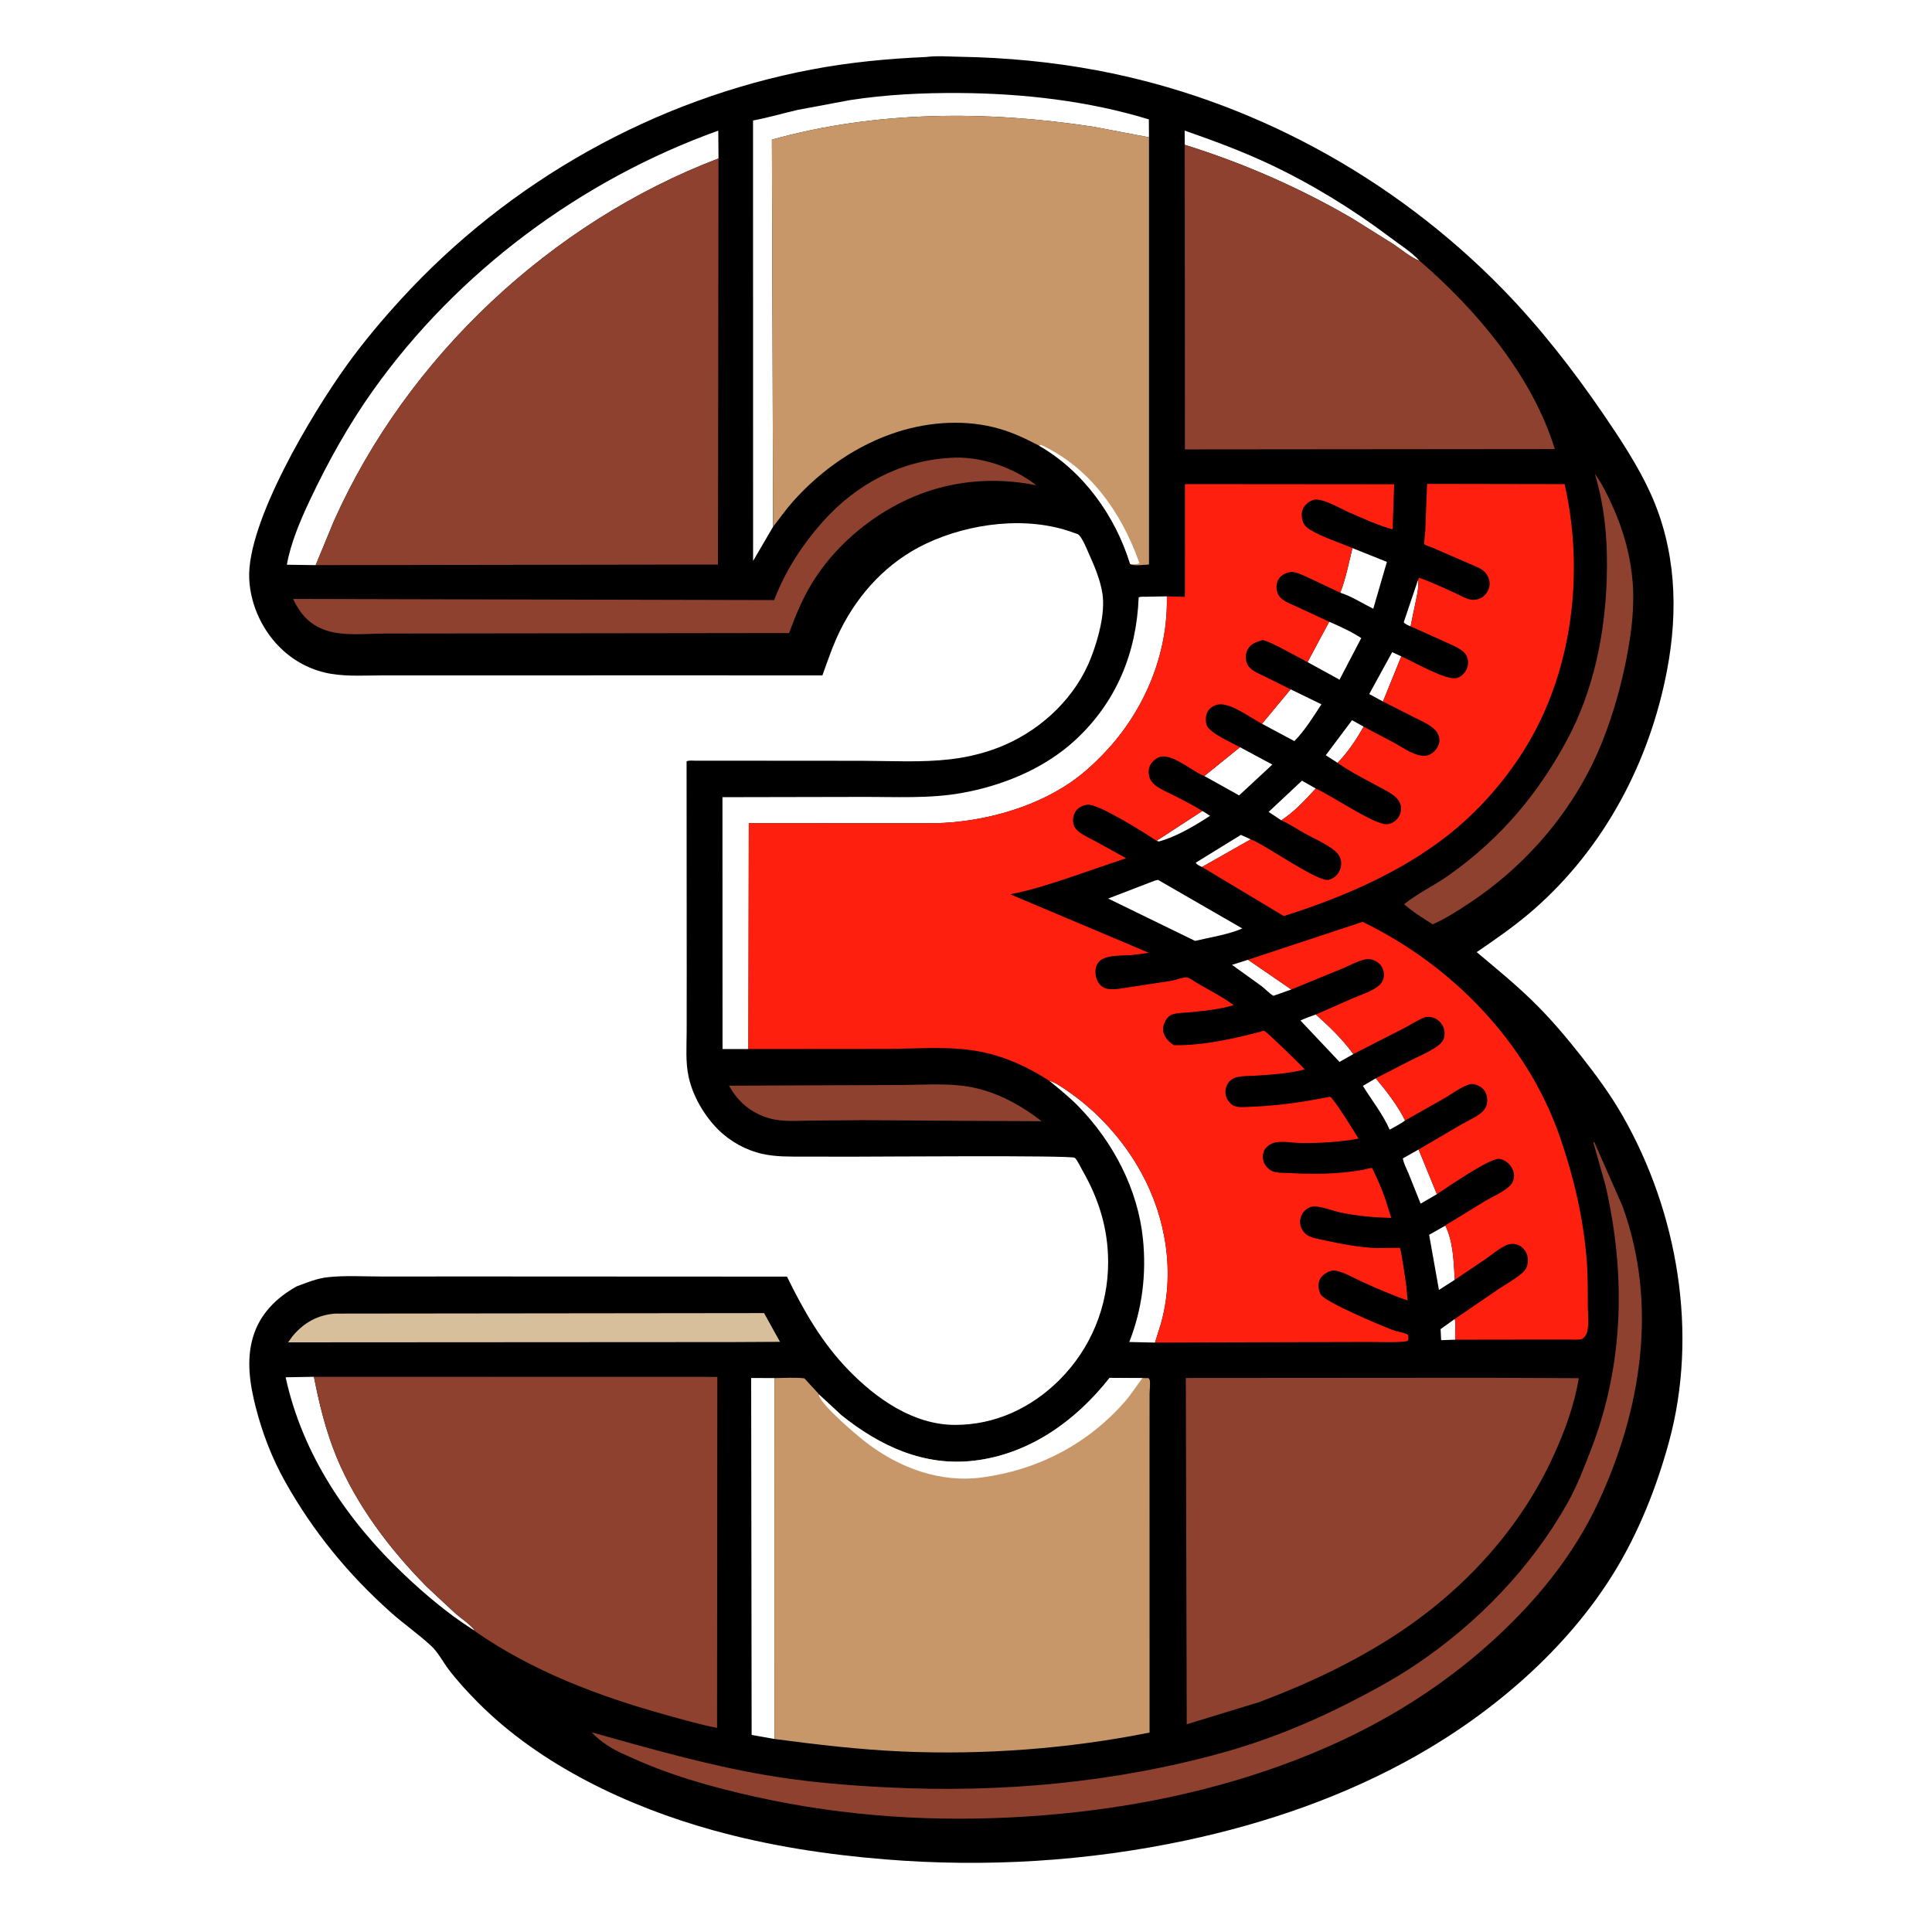 <svg version="1.1" xmlns="http://www.w3.org/2000/svg" style="display: block;" viewBox="0 0 2048 2048" width="1024" height="1024">
<path transform="translate(0,0)" fill="rgb(255,255,255)" d="M -0 -0 L 2048 0 L 2048 2048 L -0 2048 L -0 -0 z"/>
<path transform="translate(0,0)" fill="rgb(0,0,0)" d="M 981.48 60.432 C 992.864 58.901 1006.2 59.975 1017.75 60.179 C 1066.57 61.042 1114.61 65.53 1162.62 74.526 C 1325.48 105.04 1476.58 187.529 1592.31 305.86 C 1631.85 346.29 1667.61 392.151 1699.48 438.806 C 1717.46 465.131 1736.53 494.022 1749.68 523.059 C 1776.61 582.541 1779.21 646.841 1767.17 710.312 C 1748.72 807.509 1700.86 898.387 1625.97 964.027 C 1607 980.654 1586.18 995.12 1565.36 1009.29 C 1584.92 1025.78 1604.87 1042.02 1623.26 1059.81 C 1642.68 1078.61 1659.89 1098.91 1676.58 1120.14 C 1692.3 1140.15 1707.18 1160.36 1719.86 1182.49 C 1778.65 1285.13 1800.57 1413.95 1769.06 1528.95 C 1755.92 1576.87 1737.01 1624.64 1710.86 1667.07 C 1660.95 1748.08 1583.12 1814.96 1500.76 1861.49 C 1425.33 1904.11 1341.9 1932.85 1257.35 1950.86 C 1152.65 1973.17 1044.68 1979.7 938 1970.99 C 876.205 1965.95 815.576 1956.7 755.765 1940.11 C 666.275 1915.29 573.038 1871.44 506.884 1804.93 C 495.919 1793.9 485.369 1782.46 475.896 1770.12 C 469.809 1762.19 464.391 1751.51 457.175 1744.82 C 443.583 1732.22 427.967 1721.45 414.081 1709.03 C 369.028 1668.75 332.046 1623.65 302.462 1570.99 C 288.442 1546.03 278.201 1519.52 271.111 1491.81 C 264.902 1467.54 260.911 1442.07 268.142 1417.5 C 275.333 1393.07 292.743 1375.75 314.463 1363.61 C 325.991 1359.38 335.665 1355.14 348.083 1353.83 C 366.305 1351.91 385.87 1353.16 404.218 1353.15 L 508.118 1353.11 L 834.233 1353.27 C 852.175 1389.93 871.313 1423.5 900.065 1452.96 C 929.479 1483.09 968.4 1510.3 1012.13 1510.45 C 1054.48 1510.6 1092.91 1492.72 1122.75 1463.08 C 1156.25 1429.8 1174.83 1384.81 1174.67 1337.5 C 1174.55 1302.36 1164.86 1271.11 1147.46 1240.74 C 1145.88 1237.98 1141.58 1228.87 1139.27 1227.32 C 1135.09 1224.5 927.626 1226.15 903 1226.13 L 852.212 1226.06 C 837.366 1226.03 823.013 1226.44 808.403 1223.22 C 790.757 1219.34 773.844 1209.96 761.079 1197.17 C 746.351 1182.41 734.336 1161.74 729.922 1141.28 C 726.543 1125.61 727.871 1109.1 727.895 1093.16 L 727.95 1029.94 L 727.802 807.04 C 730.404 805.784 735.001 806.381 737.942 806.38 L 765.925 806.358 L 913.956 806.468 C 944.962 806.564 976.665 808.452 1007.5 804.846 C 1027.36 802.523 1047.47 797.446 1065.77 789.37 C 1105.98 771.629 1140.62 738.331 1156.58 697.026 C 1164.01 677.786 1171.69 650.431 1168.68 629.688 C 1166.6 615.383 1160.42 600.598 1154.51 587.5 C 1151.79 581.458 1148.09 571.744 1143.58 566.931 C 1142.87 566.165 1139.08 565.069 1138.07 564.693 C 1089.1 546.48 1027.73 554.441 981.426 576.385 C 941.092 595.498 910.061 628.826 890.479 668.548 C 882.989 683.742 877.51 700.021 871.787 715.945 L 735.197 715.883 L 496.154 715.921 L 406.881 715.924 C 388.618 715.927 369.096 717.299 351.07 714.306 C 332.136 711.162 314.765 702.679 300.511 689.891 C 279.217 670.786 265.547 642.314 264.193 613.719 C 261.352 553.662 331.061 437.816 367.618 387.094 C 385.376 362.454 404.88 339.257 425.385 316.874 C 540.066 191.687 694.008 105.137 860.89 73.565 C 900.9 65.995 940.835 62.214 981.48 60.432 z"/>
<path transform="translate(0,0)" fill="rgb(255,255,255)" d="M 1542.13 1398.16 C 1543.72 1404.89 1542.11 1413.05 1542.65 1420.12 L 1527.66 1420.63 L 1527.09 1408.93 L 1542.13 1398.16 z"/>
<path transform="translate(0,0)" fill="rgb(255,255,255)" d="M 1503.02 615.163 C 1504.29 620.915 1502.57 628.228 1501.48 633.979 L 1495.26 663.959 C 1492.73 662.808 1489.64 661.908 1488.06 659.5 L 1503.02 615.163 z"/>
<path transform="translate(0,0)" fill="rgb(255,255,255)" d="M 1274.58 859.631 L 1282.69 864.747 C 1267.21 875.016 1246.64 887.132 1228.52 891.98 L 1225.98 891.305 L 1274.58 859.631 z"/>
<path transform="translate(0,0)" fill="rgb(255,255,255)" d="M 1274.19 919.04 C 1271.78 917.837 1268.96 916.892 1267.53 914.5 L 1315.37 885.028 L 1325.83 889.749 L 1274.19 919.04 z"/>
<path transform="translate(0,0)" fill="rgb(255,255,255)" d="M 1465.99 743.659 L 1451.45 735.703 L 1475.78 691.316 L 1485.44 695.789 L 1465.99 743.659 z"/>
<path transform="translate(0,0)" fill="rgb(255,255,255)" d="M 1417.92 808.662 L 1405.37 800.591 L 1433.22 763.454 L 1445.47 770.27 C 1438.06 783.71 1428.59 797.605 1417.92 808.662 z"/>
<path transform="translate(0,0)" fill="rgb(255,255,255)" d="M 1358.22 869.59 L 1344.8 860.654 L 1380.14 827.544 L 1394.75 835.869 C 1383.59 848.052 1372.14 860.498 1358.22 869.59 z"/>
<path transform="translate(0,0)" fill="rgb(255,255,255)" d="M 1322.95 1017.39 L 1368.84 1048.89 L 1349.89 1055.6 C 1345.33 1052.98 1341.45 1048.47 1337.22 1045.27 L 1305.98 1022.79 L 1322.95 1017.39 z"/>
<path transform="translate(0,0)" fill="rgb(255,255,255)" d="M 1458.38 1143.03 C 1469.34 1156.18 1482.01 1172.31 1489.43 1187.77 C 1484.5 1191.5 1478.47 1194.43 1473.09 1197.5 C 1465.98 1181.19 1454.07 1166.23 1444.7 1151.09 L 1458.38 1143.03 z"/>
<path transform="translate(0,0)" fill="rgb(255,255,255)" d="M 1394.87 1075.4 C 1408.84 1087.84 1423.69 1102.16 1434.6 1117.37 L 1419.93 1125.65 L 1378.52 1081.8 C 1383.65 1079.21 1389.47 1077.42 1394.87 1075.4 z"/>
<path transform="translate(0,0)" fill="rgb(255,255,255)" d="M 1523.15 1265.89 L 1505.92 1275.95 L 1493.07 1243.8 C 1490.98 1238.78 1487.94 1233.26 1487.07 1227.93 L 1503.8 1218.5 L 1523.15 1265.89 z"/>
<path transform="translate(0,0)" fill="rgb(255,255,255)" d="M 1532.13 1299.2 C 1540.47 1315.77 1541.08 1338.37 1542.11 1356.64 L 1525.34 1367.38 L 1514.94 1308.94 L 1532.13 1299.2 z"/>
<path transform="translate(0,0)" fill="rgb(255,255,255)" d="M 1368.09 730.698 L 1400.76 746.609 C 1392.1 759.8 1383.21 774.414 1372.07 785.599 L 1337.77 767.258 L 1368.09 730.698 z"/>
<path transform="translate(0,0)" fill="rgb(255,255,255)" d="M 1314.41 792.092 L 1348.74 810.458 L 1313.5 843.164 L 1276.63 822.602 L 1314.41 792.092 z"/>
<path transform="translate(0,0)" fill="rgb(255,255,255)" d="M 1386.04 701.876 L 1409 659.071 C 1420.61 664.2 1432.38 669.354 1442.97 676.411 L 1419.89 720.607 L 1418.65 719.761 L 1386.04 701.876 z"/>
<path transform="translate(0,0)" fill="rgb(255,255,255)" d="M 1433.62 581.006 L 1470.15 595.652 L 1455.72 645.291 C 1444.84 639.928 1432.2 631.786 1420.72 628.334 C 1426.57 613.516 1429.83 596.547 1433.62 581.006 z"/>
<path transform="translate(0,0)" fill="rgb(255,255,255)" d="M 1255.89 153.503 L 1255.77 138.431 C 1285.96 148.987 1315.73 159.938 1344.73 173.526 C 1389.48 194.498 1433.91 221.67 1473.29 251.443 C 1483.36 259.055 1496.33 267.155 1504.79 276.448 C 1495.34 273.06 1485.48 264.369 1476.96 258.766 L 1433.27 231.441 C 1377.25 198.783 1317.78 172.822 1255.89 153.503 z"/>
<path transform="translate(0,0)" fill="rgb(255,255,255)" d="M 1224.11 933.5 L 1227.5 932.671 L 1316.91 984.23 C 1301.82 990.764 1282.89 993.531 1266.81 997.395 L 1174.74 952.502 L 1224.11 933.5 z"/>
<path transform="translate(0,0)" fill="rgb(255,255,255)" d="M 503.636 1728.76 L 499.99 1726.63 C 474.69 1710.39 451.038 1690.51 429.241 1669.89 C 368.512 1612.45 320.835 1542.58 302.763 1459.97 L 332.788 1459.47 C 338.456 1488.63 345.515 1517.2 356.859 1544.75 C 377.937 1595.94 413.984 1643.23 452.766 1682.38 L 482.644 1710.21 C 489.237 1715.94 498.566 1721.81 503.636 1728.76 z"/>
<path transform="translate(0,0)" fill="rgb(255,255,255)" d="M 1112.1 1145.54 C 1119.19 1147.58 1126.11 1152.65 1132.16 1156.82 C 1164.01 1178.78 1191.06 1208.94 1209.69 1242.75 C 1236.37 1291.2 1245.75 1349.88 1230.5 1403.59 L 1224.36 1423.2 L 1197.08 1422.58 C 1210.8 1387.8 1215.33 1350.76 1211.61 1313.66 C 1206.3 1260.73 1180.2 1210.95 1143.5 1173.11 C 1133.85 1163.16 1122.83 1154.31 1112.1 1145.54 z"/>
<path transform="translate(0,0)" fill="rgb(255,255,255)" d="M 821.001 1843.39 L 796.764 1839.12 L 796.262 1460.71 L 820.958 1460.83 L 821.001 1843.39 z"/>
<path transform="translate(0,0)" fill="rgb(142,65,46)" d="M 858.848 1150.5 L 954.04 1150.15 C 975.724 1150.08 998.708 1148.37 1020.16 1150.94 C 1051.46 1154.7 1079.59 1169.46 1104.13 1188.53 L 1018.8 1188.11 L 916.671 1187.42 L 859.145 1187.9 C 845.15 1187.97 829.607 1189.39 816.023 1185.59 C 796.622 1180.16 782.515 1168.46 772.779 1150.87 L 858.848 1150.5 z"/>
<path transform="translate(0,0)" fill="rgb(216,191,155)" d="M 355.472 1392.46 L 809.967 1391.94 L 826.836 1422.41 L 776.004 1422.67 L 305.371 1422.95 L 310.016 1416.5 C 322.008 1402.12 336.686 1393.82 355.472 1392.46 z"/>
<path transform="translate(0,0)" fill="rgb(142,65,46)" d="M 1690.54 502.165 C 1698.55 513.032 1704.94 526.525 1710.41 538.877 C 1721.25 563.311 1728.5 589.835 1730.64 616.5 C 1732.8 643.477 1729.54 670.048 1724.42 696.492 C 1718.56 726.768 1710.51 755.526 1699.26 784.27 C 1671.7 854.707 1620.54 915.675 1557.72 957.235 C 1545.41 965.375 1532.22 973.871 1518.72 979.805 C 1508.44 973.413 1497.47 966.507 1488.41 958.489 C 1503.34 946.544 1521.48 938.056 1537.15 926.867 C 1590.75 888.601 1630.54 841.591 1661.54 783.584 C 1689.05 732.09 1701.2 673.021 1703.17 615 C 1704.47 576.837 1701.76 538.882 1690.54 502.165 z"/>
<path transform="translate(0,0)" fill="rgb(255,255,255)" d="M 819.523 558.314 L 798.32 594.621 L 798.247 127.719 C 814.1 124.821 829.723 120.155 845.436 116.519 L 901.13 106.106 C 939.429 100.186 978.177 98.344 1016.89 98.591 C 1084.03 99.019 1153.43 106.866 1217.82 126.541 L 1217.98 145.535 L 1159.12 134.374 C 1046.2 117.054 928.944 117.228 818.269 147.997 L 819.523 558.314 z"/>
<path transform="translate(0,0)" fill="rgb(255,255,255)" d="M 334.622 599.067 L 304.072 598.641 C 308.237 575.471 318.245 551.927 328.24 530.727 C 347.497 489.881 369.43 450.429 395.649 413.594 C 485.147 287.86 616.293 190.514 761.407 138.473 L 761.634 167.984 C 584.354 235.487 431.658 378.516 354.155 551.916 L 334.622 599.067 z"/>
<path transform="translate(0,0)" fill="rgb(255,255,255)" d="M 793.318 1112.01 L 765.914 1112.04 L 765.836 845.05 L 914.135 844.758 C 948.799 844.646 985.184 846.75 1019.4 840.62 C 1062.86 832.834 1106.92 814.878 1139.67 784.659 C 1183.34 744.37 1204.73 692.277 1207.03 633.334 C 1209.06 632.183 1212.13 632.618 1214.44 632.574 L 1236.89 632.145 C 1238.51 693.357 1212.83 753.863 1170.96 797.833 C 1159.51 809.857 1147.32 821.049 1133.51 830.321 C 1093.03 857.511 1039.81 871.56 991.239 872.652 L 793.761 872.629 L 793.318 1112.01 z"/>
<path transform="translate(0,0)" fill="rgb(142,65,46)" d="M 1006.57 485.412 C 1038.19 482.868 1073.94 495.068 1098.55 514.438 C 1052.41 505.048 1005.06 509.534 962.094 529.343 C 921.107 548.241 884.18 579.8 860.594 618.451 C 850.465 635.052 843.201 652.887 836.465 671.067 L 407.5 671.586 C 387.715 671.672 363.753 674.546 345 668.028 C 327.918 662.09 318.217 650.646 310.6 634.915 L 820.632 636.116 C 832.291 605.382 850.44 577.416 872.266 552.926 C 907.186 513.745 953.969 488.475 1006.57 485.412 z"/>
<path transform="translate(0,0)" fill="rgb(142,65,46)" d="M 1688.87 1210.5 L 1690.14 1210.97 L 1719.9 1278.5 C 1757.95 1382.98 1739.86 1495.56 1693.46 1594.2 C 1669.77 1644.55 1634.96 1688.96 1594.99 1727.38 C 1526.61 1793.11 1447.18 1839.24 1358.31 1871.38 C 1271.54 1902.76 1180.81 1919.58 1088.88 1925.53 C 991.824 1931.81 896.327 1925.82 801.291 1904.81 C 754.164 1894.39 707.561 1881.18 663.75 1860.6 C 649.583 1854.56 637.799 1847.46 627.126 1836.32 C 688.642 1853.49 748.685 1870.83 811.8 1881.67 C 854.142 1888.95 898.01 1892.61 940.892 1894.72 C 1060.63 1900.6 1180.52 1889.95 1296.22 1857.84 C 1342.8 1844.91 1387.91 1826.62 1430.91 1804.62 C 1455.11 1792.24 1478.88 1779.37 1501.45 1764.16 C 1566.32 1720.47 1622.9 1661.91 1661.34 1593.74 C 1671.8 1575.19 1679.22 1555.61 1686.85 1535.8 C 1721.59 1445.61 1723.45 1349.97 1701.82 1256.35 L 1688.87 1210.5 z"/>
<path transform="translate(0,0)" fill="rgb(254,31,15)" d="M 1322.95 1017.39 L 1444.4 977.198 C 1539.39 1023.2 1618.89 1104.98 1653.67 1205.4 C 1667.91 1246.49 1677.99 1289.48 1681.73 1332.85 C 1683.2 1349.9 1683.14 1366.87 1683.13 1383.96 C 1683.13 1391.71 1684.9 1406.96 1681.72 1413.95 C 1680.72 1416.12 1679.16 1418.47 1676.84 1419.35 C 1673.71 1420.55 1668.83 1420 1665.51 1420 L 1640.66 1419.98 L 1542.65 1420.12 C 1542.11 1413.05 1543.72 1404.89 1542.13 1398.16 L 1588.13 1366.75 C 1596.11 1361.43 1605.31 1356.43 1612.63 1350.26 C 1615.15 1348.14 1617.38 1345.82 1618.5 1342.66 C 1620.18 1337.91 1620.06 1332.05 1617.66 1327.56 C 1615.31 1323.14 1611.59 1320.01 1606.67 1318.88 C 1603.5 1318.15 1600.2 1318.52 1597.21 1319.77 C 1589.44 1323 1581.55 1329.93 1574.58 1334.79 L 1542.11 1356.64 C 1541.08 1338.37 1540.47 1315.77 1532.13 1299.2 C 1532.5 1298.4 1537.66 1295.6 1538.61 1294.99 L 1574.19 1273.22 C 1582.32 1268.53 1592.88 1263.91 1599.82 1257.67 C 1602.04 1255.67 1603.75 1253.06 1604.5 1250.15 C 1605.66 1245.68 1604.53 1240.83 1602.03 1237 C 1599.27 1232.77 1594.8 1229.35 1589.76 1228.46 C 1579.92 1226.73 1533.62 1259.13 1523.15 1265.89 L 1503.8 1218.5 L 1549.94 1191.5 C 1556.35 1187.81 1564.78 1184.21 1570.35 1179.45 C 1572.58 1177.54 1574.45 1175.29 1575.46 1172.5 C 1577.11 1167.92 1576.9 1161.99 1574.55 1157.68 C 1572.25 1153.48 1568.46 1151.09 1564 1149.7 C 1561.19 1148.82 1558.74 1148.93 1556 1149.98 C 1547.52 1153.22 1539.14 1159.45 1531.31 1164.11 L 1489.43 1187.77 C 1482.01 1172.31 1469.34 1156.18 1458.38 1143.03 L 1494.06 1124.72 C 1503.94 1119.67 1515.34 1115.12 1524.27 1108.55 C 1526.69 1106.78 1528.93 1104.39 1530.23 1101.66 C 1531.9 1098.18 1531.47 1091.99 1529.88 1088.5 C 1527.79 1083.94 1524.05 1080.36 1519.29 1078.71 C 1516.58 1077.77 1512.91 1077.5 1510.19 1078.51 C 1502.79 1081.27 1495.09 1086.46 1487.99 1090.09 L 1434.6 1117.37 C 1423.69 1102.16 1408.84 1087.84 1394.87 1075.4 L 1434.91 1057.84 C 1443.71 1053.97 1460.61 1049.06 1465.36 1040.33 C 1467.3 1036.78 1467.54 1032.35 1466.33 1028.48 C 1464.69 1023.27 1461.41 1020.17 1456.5 1017.97 C 1453.51 1016.63 1450.2 1016.29 1447 1017.03 C 1439.02 1018.86 1430.54 1023.53 1422.91 1026.72 L 1368.84 1048.89 L 1322.95 1017.39 z"/>
<path transform="translate(0,0)" fill="rgb(254,31,15)" d="M 1503.02 615.163 L 1504.18 612.386 C 1517.12 616.917 1529.73 622.884 1542.23 628.5 C 1547.41 630.828 1553.45 634.626 1559.04 635.649 C 1562.51 636.283 1566.47 635.584 1569.6 634.008 C 1573.98 631.803 1577.49 627.261 1578.64 622.5 C 1579.91 617.282 1578.34 612.267 1575.31 607.967 C 1571.62 602.753 1563.67 600.302 1558.01 597.736 L 1519.08 580.817 C 1518.06 580.4 1510.23 577.594 1509.94 577.104 C 1509.26 575.986 1510.72 565.074 1510.86 563.036 L 1512.78 512.949 L 1658.54 513.205 C 1679.77 606.591 1667.07 713.058 1615.61 795.048 C 1593.86 829.692 1565.88 861.207 1533.58 886.395 C 1483.01 925.839 1421.66 951.774 1360.89 971.077 L 1274.19 919.04 L 1325.83 889.749 C 1341.72 895.573 1397.42 935.836 1408.78 932.627 C 1413.42 931.315 1417.68 927.85 1419.81 923.5 C 1421.95 919.113 1422.46 913.622 1420.53 909.076 C 1419.32 906.213 1417.36 903.875 1414.98 901.902 C 1406.11 894.555 1393.8 889.373 1383.72 883.787 C 1375.21 879.072 1367.13 873.528 1358.22 869.59 C 1372.14 860.498 1383.59 848.052 1394.75 835.869 C 1410.29 842.568 1456.98 874.528 1470.01 873.691 C 1474.38 873.411 1478.52 871.329 1481.28 867.914 C 1484.46 863.989 1485.92 858.995 1484.87 854 C 1484.24 850.993 1482.24 847.672 1480.03 845.541 C 1474.66 840.341 1466.6 836.716 1460.08 833.135 C 1446.25 825.531 1431.55 818.332 1418.66 809.195 L 1417.92 808.662 C 1428.59 797.605 1438.06 783.71 1445.47 770.27 L 1477.7 787.303 C 1487.04 792.38 1501.13 802.801 1512.03 801.009 C 1516.63 800.252 1521.13 796.48 1523.5 792.56 C 1525.59 789.09 1526.49 785.073 1525.39 781.126 C 1524.57 778.168 1523.2 775.589 1520.98 773.435 C 1515.33 767.937 1506.79 764.269 1499.83 760.791 L 1465.99 743.659 L 1485.44 695.789 C 1497.76 701.1 1532.67 721.556 1544.17 718.77 C 1548.05 717.83 1551.9 714.37 1553.88 711.004 C 1556.31 706.889 1556.89 701.679 1555.39 697.116 C 1554.55 694.569 1552.86 692.173 1550.8 690.463 C 1545.62 686.155 1538.06 683.246 1531.99 680.441 L 1495.26 663.959 L 1501.48 633.979 C 1502.57 628.228 1504.29 620.915 1503.02 615.163 z"/>
<path transform="translate(0,0)" fill="rgb(142,65,46)" d="M 1255.89 153.503 C 1317.78 172.822 1377.25 198.783 1433.27 231.441 L 1476.96 258.766 C 1485.48 264.369 1495.34 273.06 1504.79 276.448 C 1565.19 328.357 1624.6 398.948 1648.15 476.023 L 1256.07 476.382 L 1255.89 153.503 z"/>
<path transform="translate(0,0)" fill="rgb(142,65,46)" d="M 1574.69 1460.5 L 1673.53 1460.92 C 1669.21 1488.79 1658.62 1517.12 1647 1542.71 C 1611.97 1619.87 1552.83 1684.37 1482.5 1730.96 C 1436.38 1761.5 1386.39 1784.89 1334.73 1804.34 L 1257.99 1827.8 L 1257.02 1460.72 L 1574.69 1460.5 z"/>
<path transform="translate(0,0)" fill="rgb(142,65,46)" d="M 332.788 1459.47 L 760.4 1459.57 L 760.105 1831.62 C 741.83 1828.17 723.91 1822.86 705.995 1817.9 C 635.354 1798.34 564.469 1771.62 503.911 1729.48 L 503.636 1728.76 C 498.566 1721.81 489.237 1715.94 482.644 1710.21 L 452.766 1682.38 C 413.984 1643.23 377.937 1595.94 356.859 1544.75 C 345.515 1517.2 338.456 1488.63 332.788 1459.47 z"/>
<path transform="translate(0,0)" fill="rgb(142,65,46)" d="M 761.634 167.984 L 761.083 598.431 L 334.622 599.067 L 354.155 551.916 C 431.658 378.516 584.354 235.487 761.634 167.984 z"/>
<path transform="translate(0,0)" fill="rgb(200,151,105)" d="M 868.305 1478.32 L 892.073 1500.3 C 932.753 1532.9 979.508 1554.68 1032.72 1548.38 C 1091.32 1541.45 1140.54 1506.01 1176.21 1460.59 L 1211.05 1460.8 L 1217.5 1460.87 C 1217.87 1461.41 1218.4 1461.88 1218.61 1462.5 C 1219.68 1465.68 1218.6 1473.82 1218.6 1477.42 L 1218.54 1532.21 L 1218.59 1836.59 C 1132.55 1853.8 1042.53 1860.54 954.869 1856.59 C 909.943 1854.57 865.548 1849.32 821.001 1843.39 L 820.958 1460.83 C 831.299 1460.79 842.48 1459.85 852.71 1461.13 L 865.432 1474.95 C 865.979 1475.57 868.161 1477.73 868.305 1478.32 z"/>
<path transform="translate(0,0)" fill="rgb(255,255,255)" d="M 868.305 1478.32 L 892.073 1500.3 C 932.753 1532.9 979.508 1554.68 1032.72 1548.38 C 1091.32 1541.45 1140.54 1506.01 1176.21 1460.59 L 1211.05 1460.8 C 1204.82 1468.86 1199.55 1477.53 1192.85 1485.24 C 1153.29 1530.73 1100.2 1558.31 1040.69 1566.19 C 996.206 1572.08 953.09 1555.89 918.077 1529.01 C 907.791 1521.11 872.063 1490.77 868.114 1479.45 L 868.305 1478.32 z"/>
<path transform="translate(0,0)" fill="rgb(200,151,105)" d="M 819.523 558.314 L 818.269 147.997 C 928.944 117.228 1046.2 117.054 1159.12 134.374 L 1217.98 145.535 L 1217.98 598.38 C 1213.14 598.593 1202.02 600.279 1198.03 597.964 C 1182.36 546.699 1148.28 499.314 1101.39 472.375 C 1087.79 465.287 1074.37 458.835 1059.59 454.557 C 1024.84 444.502 986.354 446.781 952.103 457.588 C 908.999 471.189 870.795 497.858 840.774 531.383 C 833.117 539.933 826.657 549.352 819.523 558.314 z"/>
<path transform="translate(0,0)" fill="rgb(255,255,255)" d="M 1101.39 472.375 L 1103.5 471.577 C 1155.05 495.57 1188.25 542.457 1207.12 595 L 1207.78 597 C 1205.05 598.603 1201.21 598.084 1198.03 597.964 C 1182.36 546.699 1148.28 499.314 1101.39 472.375 z"/>
<path transform="translate(0,0)" fill="rgb(254,31,15)" d="M 1236.89 632.145 L 1256.04 632.72 L 1256.09 513.177 L 1477.87 513.362 L 1476.21 561.148 C 1460.54 556.864 1445.57 549.818 1430.66 543.43 C 1421.59 539.543 1402.17 527.741 1392.78 529.763 C 1388.38 530.711 1383.63 534.711 1381.54 538.636 C 1379.07 543.284 1379.64 549.669 1381.62 554.378 C 1382.83 557.234 1386.11 559.921 1388.68 561.475 C 1402.09 569.615 1419.1 574.745 1433.62 581.006 C 1429.83 596.547 1426.57 613.516 1420.72 628.334 L 1389.64 613.643 C 1384.14 611.105 1377.3 607.521 1371.33 606.499 C 1368.93 606.088 1366.38 606.491 1364.11 607.315 C 1360.06 608.785 1356.53 611.242 1354.68 615.219 C 1352.65 619.576 1352.74 624.663 1354.45 629.103 C 1355.49 631.785 1357.25 633.724 1359.53 635.424 C 1364.17 638.875 1370.32 641.129 1375.55 643.528 L 1409 659.071 L 1386.04 701.876 C 1378.42 697.994 1344.17 678.615 1338.59 678.539 C 1337.88 678.529 1335.53 679.462 1334.71 679.727 C 1329 681.566 1324.67 683.923 1321.98 689.569 C 1320.22 693.258 1320.32 699.507 1321.81 703.246 C 1324.77 710.637 1333.7 713.624 1340.33 716.936 L 1368.09 730.698 L 1337.77 767.258 C 1325.63 761.155 1302.94 743.236 1289.73 747.131 C 1285.95 748.245 1281.9 750.946 1280.04 754.5 C 1277.88 758.618 1277.6 764.735 1279.28 769.065 C 1282.44 777.18 1306.33 787.499 1314.41 792.092 L 1276.63 822.602 L 1274.96 821.936 C 1263.18 817.082 1241.21 797.455 1228.5 802.786 C 1224.45 804.483 1220.48 808.053 1218.77 812.149 C 1217.02 816.358 1217.38 821.9 1219.27 825.992 C 1223.11 834.317 1236.14 838.917 1244 843 C 1254.25 848.326 1264.78 853.505 1274.58 859.631 L 1225.98 891.305 C 1214.99 883.814 1163.64 851.314 1152.54 852.997 C 1147.59 853.748 1142.72 856.054 1140.01 860.406 C 1137.49 864.462 1136.76 869.711 1138.15 874.296 C 1139.07 877.314 1141.16 879.78 1143.61 881.7 C 1149.34 886.184 1156.81 889.374 1163.23 892.867 L 1193.66 909.708 L 1132.34 930.705 C 1112.28 937.244 1091.63 944.151 1070.87 947.968 L 1217.9 1010.05 L 1199 1012.47 C 1189.25 1013.23 1170.28 1011.77 1164.18 1020.41 C 1161 1024.91 1160.6 1030.17 1161.8 1035.41 C 1162.86 1040.07 1165.55 1044.39 1169.82 1046.74 C 1176.98 1050.67 1189.22 1047.5 1197.04 1046.5 L 1242.46 1039.6 C 1246.49 1038.79 1254.64 1035.55 1258.42 1036.13 C 1261.04 1036.53 1266.91 1040.9 1269.33 1042.31 C 1282.03 1049.7 1295.97 1056.75 1307.76 1065.49 C 1293.3 1069.85 1277.82 1071.43 1262.82 1072.94 C 1256.48 1073.59 1248.44 1073.41 1242.48 1075.41 C 1239.54 1076.4 1237.11 1079.09 1235.63 1081.74 C 1233.47 1085.61 1232.11 1090.35 1233.38 1094.74 C 1234.97 1100.24 1239.58 1105.12 1244.45 1107.93 C 1267.42 1108.48 1292.68 1104.05 1314.98 1098.92 L 1334.82 1094.03 C 1335.64 1093.81 1339.49 1092.47 1340.05 1092.65 C 1342.57 1093.44 1375.27 1125.41 1379.58 1129.89 L 1383.03 1133.63 C 1366.54 1138.03 1348.5 1139.05 1331.5 1140.2 C 1324.78 1140.65 1316.95 1140.29 1310.5 1142.04 C 1306.99 1142.99 1303.48 1145.44 1301.58 1148.56 C 1299.25 1152.39 1298.34 1157.28 1299.5 1161.65 C 1300.5 1165.41 1303.53 1169.65 1306.91 1171.63 C 1311.86 1174.53 1320.3 1173.46 1325.9 1173.25 C 1345.87 1172.48 1365.87 1170.35 1385.58 1167.06 L 1405.44 1163.48 C 1405.74 1163.42 1409.79 1162.51 1409.9 1162.55 C 1413.45 1163.85 1436.55 1201 1440.14 1207 C 1420.25 1210.58 1399.7 1211.83 1379.5 1211.67 C 1371.3 1211.61 1359.91 1209.43 1352.06 1211 C 1347.65 1211.89 1343.15 1214.68 1340.69 1218.49 C 1338.6 1221.72 1338.24 1226.9 1339.24 1230.59 C 1340.42 1234.93 1344.09 1239.05 1348 1241.15 C 1352.72 1243.67 1360.6 1243.15 1365.91 1243.45 C 1391.88 1244.95 1418.76 1244.72 1444.41 1240.13 C 1446.83 1239.69 1453.68 1237.64 1454.47 1238.24 C 1455.03 1238.67 1456.68 1242.73 1457.09 1243.59 C 1461.26 1252.26 1464.99 1261.14 1468.2 1270.21 L 1474.79 1291.05 C 1456.78 1290.58 1438.94 1289.08 1421.28 1285.38 C 1412.59 1283.56 1402.63 1279.26 1393.86 1278.88 C 1389.76 1278.7 1386.04 1280.57 1383.1 1283.32 C 1380.07 1286.16 1377.93 1291.3 1378.1 1295.5 C 1378.29 1300.4 1380.34 1304.8 1384.05 1307.98 C 1389.07 1312.28 1397.56 1313.35 1403.91 1314.75 C 1422.01 1318.73 1440.98 1322.35 1459.5 1323 C 1462.45 1323.1 1483.76 1322.64 1483.92 1322.77 C 1485.26 1323.95 1490.36 1360.25 1490.78 1363.72 L 1492.14 1378.52 C 1475.84 1372.99 1460.21 1366.11 1444.55 1359.04 C 1435.98 1355.17 1426.49 1349.48 1417.44 1347.29 C 1413.69 1346.39 1410.78 1346.79 1407.35 1348.57 C 1403.75 1350.43 1399.79 1353.69 1398.49 1357.7 C 1397.07 1362.05 1397.65 1368.56 1400.22 1372.42 C 1405.89 1380.94 1463.41 1404.87 1476.28 1409.86 C 1479.61 1411.15 1490.19 1413.08 1492.21 1414.75 C 1493.41 1415.75 1492.83 1419.7 1492.72 1421 C 1488.34 1423.78 1458.03 1422.43 1450.84 1422.54 L 1224.36 1423.2 L 1230.5 1403.59 C 1245.75 1349.88 1236.37 1291.2 1209.69 1242.75 C 1191.06 1208.94 1164.01 1178.78 1132.16 1156.82 C 1126.11 1152.65 1119.19 1147.58 1112.1 1145.54 C 1089.77 1131.05 1065.61 1120.04 1039.4 1114.85 C 1007.47 1108.53 972.852 1111.78 940.375 1111.88 L 793.318 1112.01 L 793.761 872.629 L 991.239 872.652 C 1039.81 871.56 1093.03 857.511 1133.51 830.321 C 1147.32 821.049 1159.51 809.857 1170.96 797.833 C 1212.83 753.863 1238.51 693.357 1236.89 632.145 z"/>
</svg>